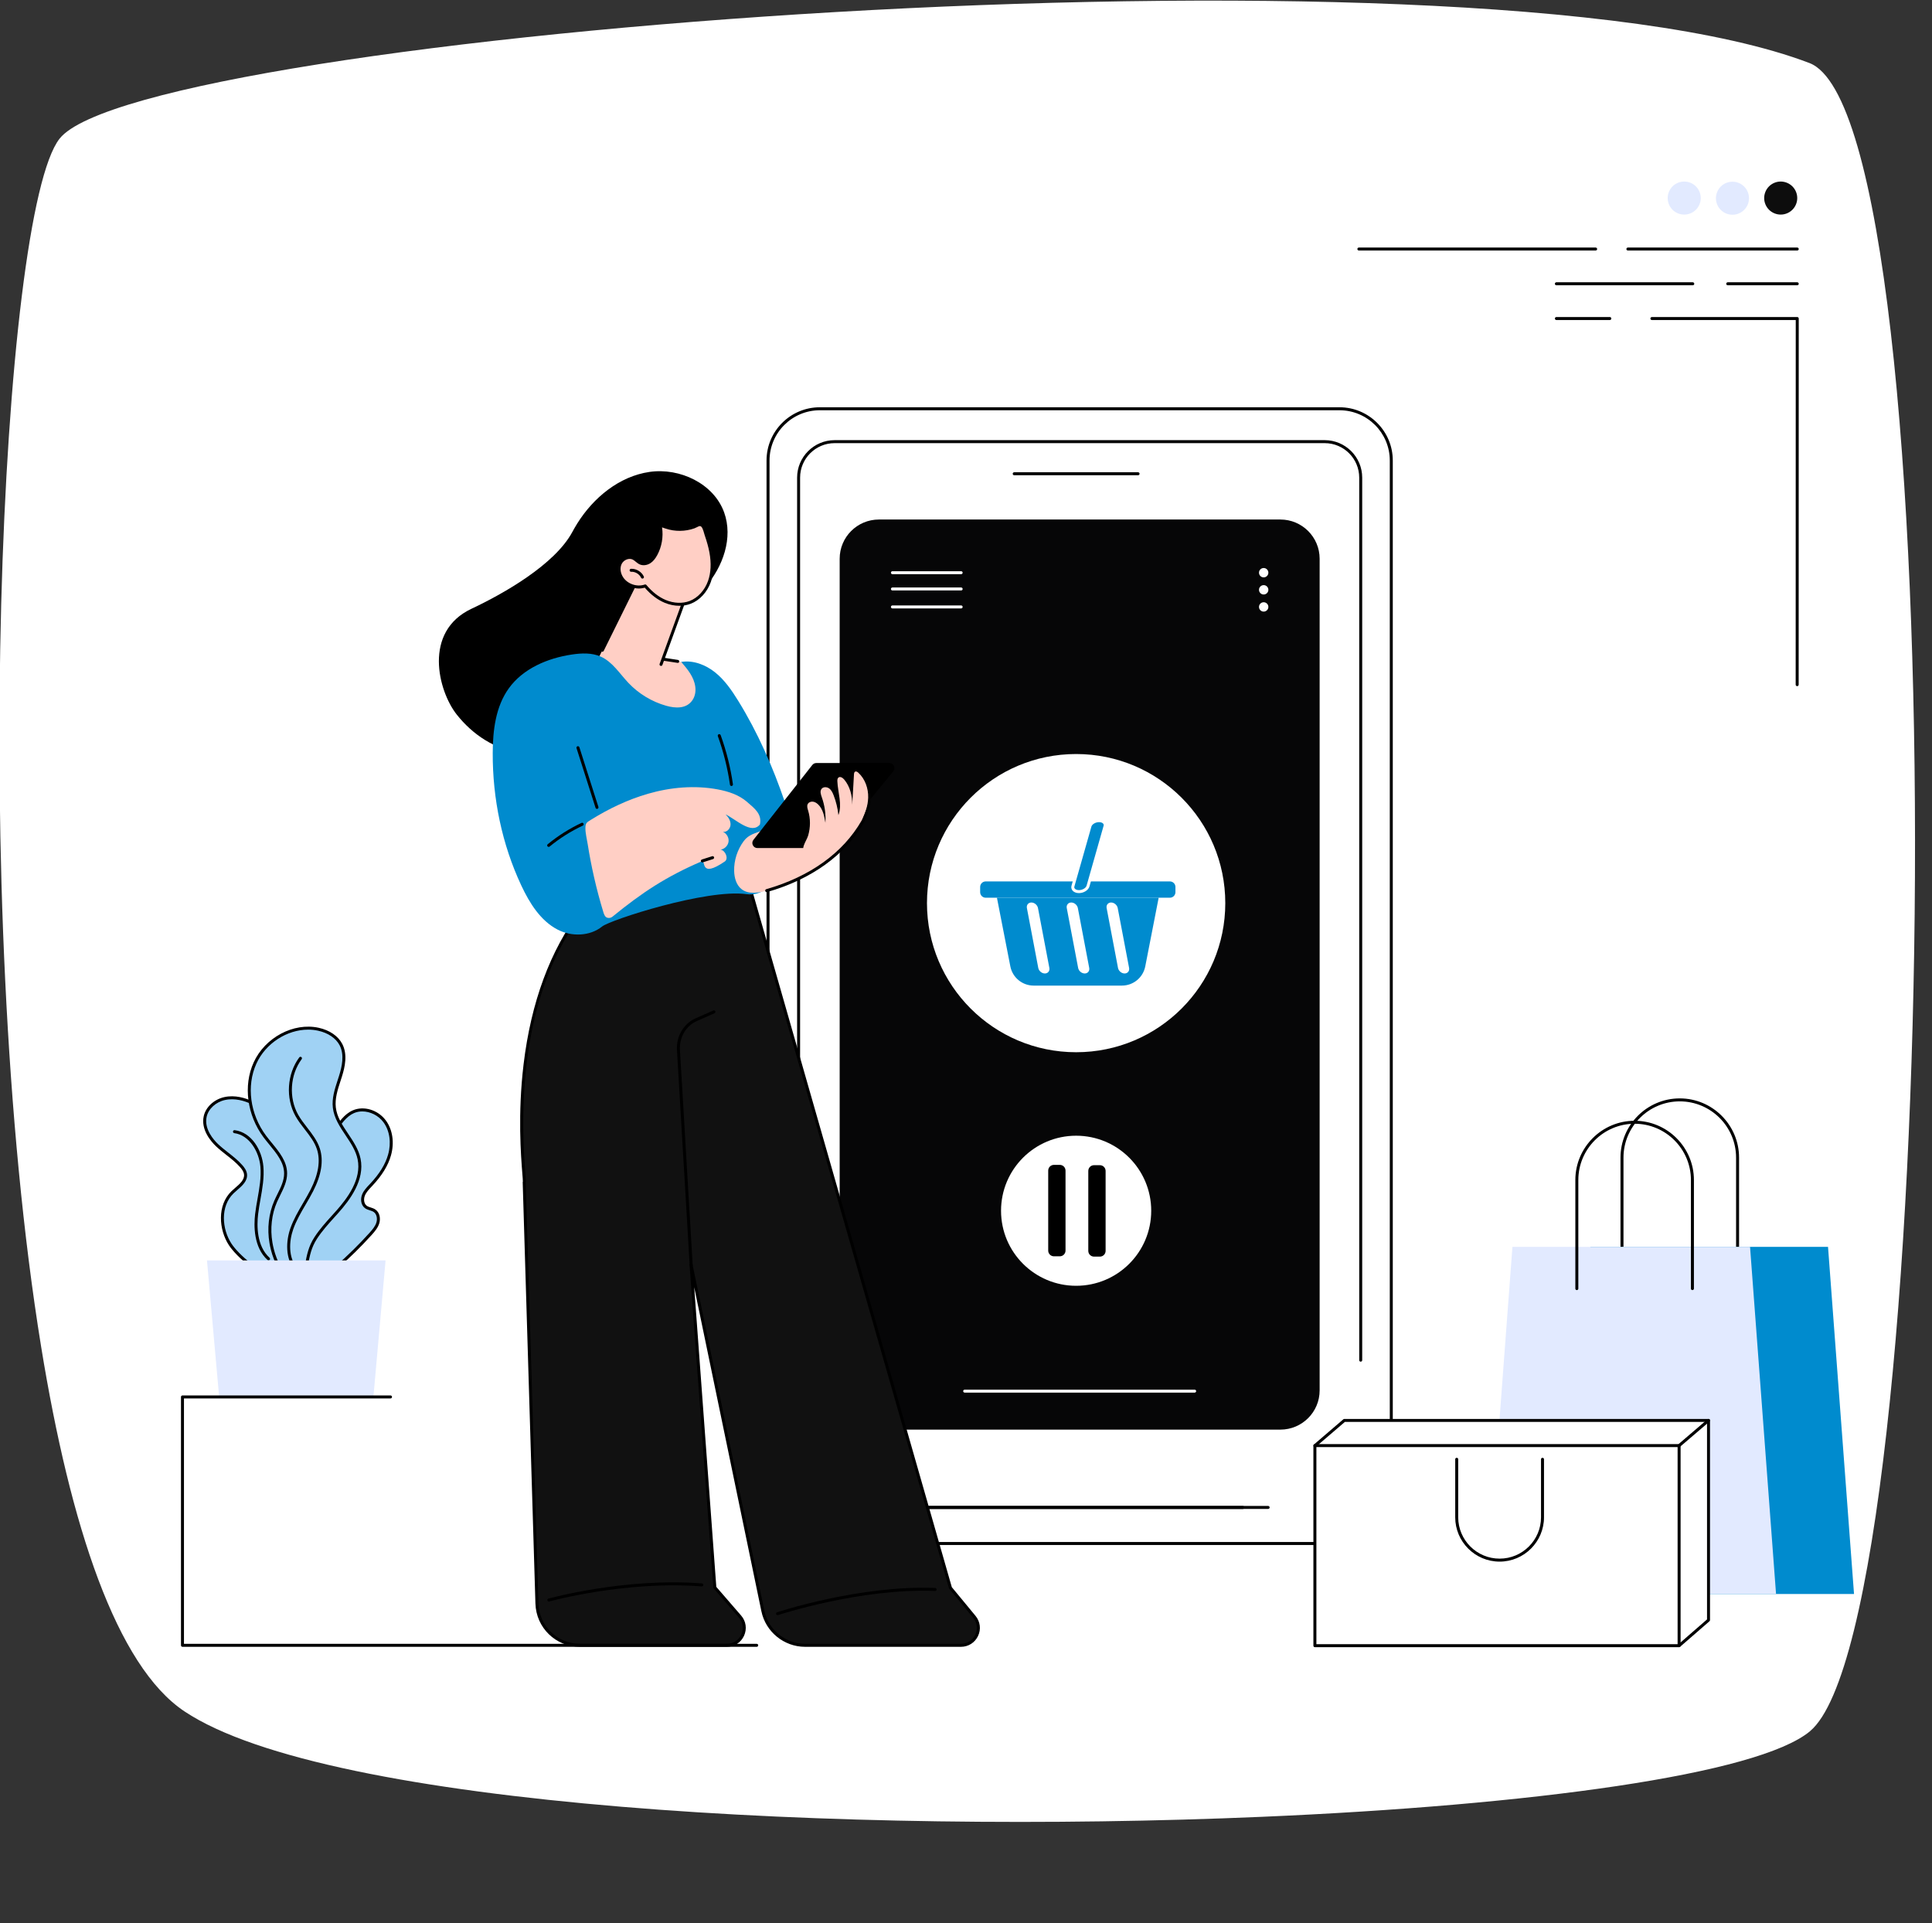 <svg width="427" height="425" viewBox="0 0 427 425" fill="none" xmlns="http://www.w3.org/2000/svg">
<rect x="0" y="0" width="427" height="425" fill="#333333" stroke="none"/>
<g clip-path="url(#clip0_2447_10398)">
<path d="M400.041 382.57C388.531 392.16 338.441 398.94 278.761 401.49C187.021 405.42 72.601 399.37 40.791 378.2C25.731 368.19 15.551 337.25 9.101 297.66C-6.929 199.16 0.221 47.13 13.161 30.65C31.311 7.56 323.301 -15.31 399.911 13.93C432.741 26.46 429.231 358.23 400.031 382.57H400.041Z" fill="white"/>
<path d="M373.314 247.44L375.204 241.883L377.358 247.44C377.358 247.44 381.657 248.14 381.712 248.531C381.757 248.913 377.595 250.095 377.595 250.095C377.595 250.095 375.85 255.488 375.204 254.27C374.568 253.051 373.95 250.35 373.95 250.35C373.95 250.35 368.533 249.268 368.533 248.731C368.533 248.158 373.314 247.449 373.314 247.449V247.44Z" fill="white"/>
<path d="M304.094 233.142L305.566 228.822L307.238 233.142C307.238 233.142 310.574 233.688 310.619 233.988C310.656 234.279 307.429 235.198 307.429 235.198C307.429 235.198 306.075 239.381 305.575 238.435C305.075 237.49 304.594 235.389 304.594 235.389C304.594 235.389 300.395 234.543 300.395 234.134C300.395 233.688 304.103 233.142 304.103 233.142H304.094Z" fill="white"/>
<path d="M396.938 45.166C397.71 43.304 396.825 41.169 394.96 40.397C393.096 39.626 390.959 40.51 390.187 42.373C389.415 44.235 390.3 46.37 392.164 47.142C394.028 47.913 396.165 47.029 396.938 45.166Z" fill="#0D0D0D"/>
<path d="M383.259 47.437C385.267 47.239 386.734 45.451 386.535 43.445C386.337 41.439 384.548 39.973 382.54 40.172C380.532 40.37 379.065 42.158 379.264 44.164C379.463 46.17 381.251 47.636 383.259 47.437Z" fill="#E2EAFF"/>
<path d="M375.611 45.167C376.384 43.305 375.498 41.17 373.634 40.398C371.77 39.627 369.633 40.511 368.861 42.374C368.089 44.236 368.974 46.371 370.838 47.143C372.702 47.914 374.839 47.03 375.611 45.167Z" fill="#E2EAFF"/>
<path d="M352.66 55.362H300.33C300.147 55.362 300 55.215 300 55.032C300 54.85 300.147 54.703 300.33 54.703H352.66C352.843 54.703 352.99 54.85 352.99 55.032C352.99 55.215 352.843 55.362 352.66 55.362Z" fill="black"/>
<path d="M397.218 55.362H359.787C359.604 55.362 359.457 55.215 359.457 55.032C359.457 54.85 359.604 54.703 359.787 54.703H397.218C397.4 54.703 397.547 54.85 397.547 55.032C397.547 55.215 397.4 55.362 397.218 55.362Z" fill="black"/>
<path d="M374.127 63.04H343.98C343.797 63.04 343.65 62.893 343.65 62.71C343.65 62.528 343.797 62.381 343.98 62.381H374.127C374.31 62.381 374.456 62.528 374.456 62.71C374.456 62.893 374.31 63.04 374.127 63.04Z" fill="black"/>
<path d="M397.217 63.04H381.853C381.67 63.04 381.523 62.893 381.523 62.71C381.523 62.528 381.67 62.381 381.853 62.381H397.217C397.4 62.381 397.547 62.528 397.547 62.71C397.547 62.893 397.4 63.04 397.217 63.04Z" fill="black"/>
<path d="M355.793 70.719H343.982C343.799 70.719 343.652 70.573 343.652 70.39C343.652 70.207 343.799 70.061 343.982 70.061H355.793C355.976 70.061 356.123 70.207 356.123 70.39C356.123 70.573 355.976 70.719 355.793 70.719Z" fill="black"/>
<path d="M397.201 151.629C397.018 151.629 396.871 151.48 396.871 151.299L396.888 70.719H365.091C364.909 70.719 364.762 70.573 364.762 70.39C364.762 70.207 364.909 70.061 365.091 70.061H397.218C397.305 70.061 397.388 70.095 397.451 70.156C397.514 70.218 397.547 70.302 397.547 70.39L397.531 151.299C397.531 151.482 397.382 151.629 397.201 151.629Z" fill="black"/>
<g clip-path="url(#clip1_2447_10398)">
<path d="M181.195 341.087H296.046C302.368 341.087 307.494 335.965 307.494 329.648L307.494 101.768C307.494 95.451 302.368 90.329 296.046 90.329L181.195 90.329C174.872 90.329 169.746 95.451 169.746 101.768L169.746 329.648C169.746 335.965 174.872 341.087 181.195 341.087Z" fill="white"/>
<path d="M296.046 341.417H181.194C174.7 341.417 169.416 336.137 169.416 329.648V101.769C169.416 95.279 174.7 90 181.194 90H296.046C302.541 90 307.825 95.279 307.825 101.769V329.65C307.825 336.139 302.541 341.418 296.046 341.418V341.417ZM181.194 90.659C175.064 90.659 170.077 95.642 170.077 101.767V329.648C170.077 335.773 175.064 340.756 181.194 340.756H296.046C302.177 340.756 307.164 335.773 307.164 329.648V101.769C307.164 95.643 302.177 90.66 296.046 90.66H181.194V90.659Z" fill="black"/>
<path d="M274.699 333.456H187.683C187.5 333.456 187.354 333.309 187.354 333.126C187.354 332.944 187.5 332.797 187.683 332.797H274.699C274.882 332.797 275.029 332.944 275.029 333.126C275.029 333.309 274.882 333.456 274.699 333.456Z" fill="black"/>
<path d="M280.277 333.448H184.462C179.892 333.448 176.174 329.733 176.174 325.167V105.549C176.174 100.982 179.892 97.268 184.462 97.268H292.778C297.348 97.268 301.066 100.982 301.066 105.549V300.576C301.066 300.758 300.919 300.905 300.736 300.905C300.553 300.905 300.407 300.758 300.407 300.576V105.549C300.407 101.346 296.984 97.926 292.778 97.926H184.462C180.256 97.926 176.833 101.346 176.833 105.549V325.167C176.833 329.37 180.256 332.789 184.462 332.789H280.277C280.46 332.789 280.607 332.936 280.607 333.119C280.607 333.301 280.46 333.448 280.277 333.448Z" fill="black"/>
<path d="M251.53 105.022H224.154C223.971 105.022 223.824 104.875 223.824 104.693C223.824 104.51 223.971 104.363 224.154 104.363H251.53C251.713 104.363 251.86 104.51 251.86 104.693C251.86 104.875 251.713 105.022 251.53 105.022Z" fill="black"/>
<path d="M194.253 315.921H282.985C287.776 315.921 291.66 312.04 291.66 307.253V123.473C291.66 118.686 287.776 114.805 282.985 114.805H194.253C189.462 114.805 185.579 118.686 185.579 123.473L185.579 307.253C185.579 312.04 189.462 315.921 194.253 315.921Z" fill="#060607"/>
<path d="M237.84 232.525C256.047 232.525 270.806 217.773 270.806 199.576C270.806 181.379 256.047 166.627 237.84 166.627C219.634 166.627 204.875 181.379 204.875 199.576C204.875 217.773 219.634 232.525 237.84 232.525Z" fill="white"/>
<path d="M247.961 217.8H228.458C225.943 217.8 223.781 216.021 223.3 213.555L220.336 198.379H256.083L253.119 213.555C252.638 216.021 250.475 217.8 247.961 217.8Z" fill="#008BCE"/>
<path d="M258.564 194.78H217.853C217.177 194.78 216.629 195.328 216.629 196.004V197.156C216.629 197.832 217.177 198.38 217.853 198.38H258.564C259.24 198.38 259.789 197.832 259.789 197.156V196.004C259.789 195.328 259.24 194.78 258.564 194.78Z" fill="#008BCE"/>
<path d="M238.455 197.032C239.371 197.032 240.276 196.481 240.466 195.807L244.226 182.574C244.418 181.901 243.826 181.35 242.91 181.35C241.995 181.35 241.09 181.901 240.899 182.574L237.14 195.807C236.948 196.481 237.54 197.032 238.455 197.032Z" fill="#008BCE"/>
<path d="M238.455 197.361C237.831 197.361 237.303 197.138 237.008 196.747C236.783 196.451 236.717 196.084 236.822 195.717L240.582 182.484C240.816 181.664 241.838 181.021 242.91 181.021C243.535 181.021 244.063 181.245 244.358 181.635C244.583 181.932 244.649 182.297 244.544 182.665L240.784 195.898C240.55 196.719 239.528 197.361 238.455 197.361ZM242.91 181.68C242.143 181.68 241.369 182.131 241.216 182.664L237.456 195.897C237.408 196.066 237.433 196.219 237.534 196.349C237.7 196.569 238.045 196.701 238.455 196.701C239.223 196.701 239.997 196.25 240.15 195.716L243.91 182.483C243.958 182.314 243.932 182.162 243.832 182.031C243.666 181.811 243.321 181.679 242.91 181.679V181.68Z" fill="white"/>
<path d="M239.742 215.122C239.068 215.122 238.413 214.571 238.284 213.897L235.77 200.664C235.642 199.99 236.089 199.439 236.762 199.439C237.435 199.439 238.091 199.99 238.22 200.664L240.734 213.897C240.862 214.571 240.415 215.122 239.742 215.122Z" fill="white"/>
<path d="M248.555 215.122C247.88 215.122 247.226 214.571 247.097 213.897L244.582 200.664C244.455 199.99 244.901 199.439 245.574 199.439C246.247 199.439 246.903 199.99 247.032 200.664L249.547 213.897C249.674 214.571 249.228 215.122 248.555 215.122Z" fill="white"/>
<path d="M230.932 215.122C230.257 215.122 229.603 214.571 229.474 213.897L226.959 200.664C226.832 199.99 227.278 199.439 227.951 199.439C228.624 199.439 229.28 199.99 229.409 200.664L231.924 213.897C232.051 214.571 231.605 215.122 230.932 215.122Z" fill="white"/>
<path d="M264.035 307.746H213.209C213.026 307.746 212.879 307.599 212.879 307.416C212.879 307.234 213.026 307.087 213.209 307.087H264.035C264.217 307.087 264.364 307.234 264.364 307.416C264.364 307.599 264.217 307.746 264.035 307.746Z" fill="white"/>
<path d="M237.84 284.137C247.006 284.137 254.436 276.713 254.436 267.555C254.436 258.397 247.006 250.973 237.84 250.973C228.674 250.973 221.244 258.397 221.244 267.555C221.244 276.713 228.674 284.137 237.84 284.137Z" fill="white"/>
<path d="M232.936 257.417H234.229C234.928 257.417 235.496 257.984 235.496 258.682V276.357C235.496 277.055 234.928 277.623 234.229 277.623H232.936C232.238 277.623 231.67 277.055 231.67 276.357V258.682C231.67 257.984 232.238 257.417 232.936 257.417Z" fill="black"/>
<path d="M243.089 257.487H241.796C241.096 257.487 240.529 258.054 240.529 258.752V276.426C240.529 277.125 241.096 277.691 241.796 277.691H243.089C243.788 277.691 244.355 277.125 244.355 276.426V258.752C244.355 258.054 243.788 257.487 243.089 257.487Z" fill="black"/>
<path d="M212.427 126.885H197.24C197.057 126.885 196.91 126.739 196.91 126.556C196.91 126.373 197.057 126.227 197.24 126.227H212.427C212.61 126.227 212.757 126.373 212.757 126.556C212.757 126.739 212.61 126.885 212.427 126.885Z" fill="white"/>
<path d="M212.427 130.483H197.24C197.057 130.483 196.91 130.336 196.91 130.154C196.91 129.971 197.057 129.824 197.24 129.824H212.427C212.61 129.824 212.757 129.971 212.757 130.154C212.757 130.336 212.61 130.483 212.427 130.483Z" fill="white"/>
<path d="M212.427 134.451H197.24C197.057 134.451 196.91 134.304 196.91 134.121C196.91 133.939 197.057 133.792 197.24 133.792H212.427C212.61 133.792 212.757 133.939 212.757 134.121C212.757 134.304 212.61 134.451 212.427 134.451Z" fill="white"/>
<path d="M279.291 133.086C279.864 133.086 280.327 133.55 280.327 134.121C280.327 134.691 279.862 135.155 279.291 135.155C278.72 135.155 278.256 134.691 278.256 134.121C278.256 133.55 278.72 133.086 279.291 133.086Z" fill="white"/>
<path d="M279.291 129.304C279.864 129.304 280.327 129.768 280.327 130.338C280.327 130.909 279.862 131.373 279.291 131.373C278.72 131.373 278.256 130.909 278.256 130.338C278.256 129.768 278.72 129.304 279.291 129.304Z" fill="white"/>
<path d="M279.291 125.521C279.864 125.521 280.327 125.986 280.327 126.556C280.327 127.127 279.862 127.591 279.291 127.591C278.72 127.591 278.256 127.127 278.256 126.556C278.256 125.986 278.72 125.521 279.291 125.521Z" fill="white"/>
<path d="M115.852 261.243C116.389 261.348 110.293 225.496 128.592 201.318L165.082 193.9L210.068 350.895L215.352 357.29C217.426 359.799 215.64 363.589 212.382 363.589H177.941C173.42 363.589 169.519 360.416 168.602 355.993L152.729 279.459L157.994 350.805L163.552 357.221C165.712 359.714 163.94 363.589 160.639 363.589H128.198C123.043 363.589 118.821 359.495 118.665 354.346L115.851 261.242L115.852 261.243Z" fill="#111111"/>
<path d="M212.382 363.918H177.94C173.286 363.918 169.222 360.614 168.278 356.061L153.428 284.455L158.314 350.672L163.8 357.005C164.885 358.257 165.131 359.97 164.443 361.476C163.754 362.982 162.297 363.918 160.64 363.918H128.201C122.831 363.918 118.499 359.718 118.337 354.357L115.523 261.252C115.522 261.197 115.534 261.143 115.558 261.095C115.567 260.876 115.51 260.164 115.445 259.351C115.134 255.401 114.404 246.152 115.72 235.186C117.366 221.459 121.609 209.998 128.328 201.119C128.376 201.054 128.446 201.011 128.526 200.995L165.016 193.577C165.185 193.543 165.351 193.643 165.398 193.809L210.366 350.738L215.606 357.08C216.648 358.341 216.862 360.042 216.164 361.521C215.465 363 214.016 363.918 212.38 363.918H212.382ZM152.728 279.128C152.882 279.128 153.019 279.236 153.05 279.39L168.924 355.924C169.805 360.174 173.597 363.258 177.94 363.258H212.382C213.76 363.258 214.98 362.484 215.567 361.238C216.155 359.992 215.975 358.559 215.097 357.498L209.812 351.103C209.783 351.069 209.761 351.027 209.749 350.983L164.846 194.282L128.777 201.614C118.429 215.353 114.164 234.758 116.1 259.297C116.213 260.715 116.246 261.144 116.183 261.336L118.994 354.334C119.145 359.337 123.188 363.256 128.198 363.256H160.637C162.034 363.256 163.261 362.469 163.841 361.199C164.421 359.931 164.214 358.488 163.3 357.434L157.742 351.018C157.695 350.964 157.667 350.896 157.662 350.826L152.397 279.48C152.383 279.306 152.508 279.153 152.68 279.129C152.695 279.126 152.711 279.126 152.726 279.126L152.728 279.128Z" fill="black"/>
<path d="M121.289 353.913C121.145 353.913 121.013 353.817 120.971 353.672C120.922 353.497 121.024 353.314 121.201 353.266C121.369 353.22 138.195 348.583 155.134 349.909C155.315 349.923 155.452 350.082 155.437 350.264C155.423 350.445 155.26 350.58 155.082 350.567C138.263 349.251 121.544 353.855 121.378 353.901C121.348 353.91 121.318 353.913 121.288 353.913H121.289Z" fill="black"/>
<path d="M171.849 356.924C171.712 356.924 171.583 356.838 171.536 356.7C171.479 356.528 171.572 356.34 171.745 356.284C171.926 356.224 190.074 350.247 206.687 350.914C206.868 350.922 207.01 351.075 207.003 351.257C206.995 351.438 206.838 351.59 206.66 351.573C190.17 350.917 172.134 356.85 171.953 356.909C171.918 356.921 171.882 356.926 171.848 356.926L171.849 356.924Z" fill="black"/>
<path d="M152.763 279.974C152.589 279.974 152.444 279.84 152.435 279.664L149.618 232.062C149.431 229.024 151.097 226.193 153.763 225.019L157.654 223.304C157.822 223.231 158.015 223.307 158.089 223.473C158.162 223.64 158.087 223.834 157.919 223.908L154.028 225.622C151.614 226.685 150.106 229.257 150.276 232.021L153.093 279.626C153.103 279.807 152.965 279.962 152.783 279.974C152.777 279.974 152.769 279.974 152.763 279.974Z" fill="black"/>
<path d="M155.86 129.75C159.803 125.27 162.073 118.827 160.04 113.219C157.737 106.866 150.262 103.322 143.568 104.284C136.876 105.249 131.155 109.959 127.576 115.692C127.193 116.306 126.832 116.932 126.488 117.567C122.628 124.731 111.427 131.133 104.216 134.522C93.445 139.582 96.844 152.694 100.918 157.87C104.467 162.378 109.445 165.653 115.136 166.395C121.262 167.195 127.759 165.963 132.784 162.371C135.147 160.68 137.131 151.608 138.544 149.071C139.999 146.453 139.636 142.963 140.929 140.601C142.002 138.639 145.837 133.126 147.718 131.957C150.686 130.111 153.541 132.387 155.86 129.751V129.75Z" fill="black"/>
<path d="M140.941 127.885L131.941 146.095C131.941 146.095 142.256 158.796 150.027 158.294C157.798 157.794 156.35 149.004 150.559 146.274L146.408 145.639L151.69 131.436L140.94 127.885H140.941Z" fill="#FFCFC5"/>
<path d="M146.095 147.156C146.057 147.156 146.02 147.15 145.982 147.137C145.812 147.076 145.723 146.885 145.785 146.715L151.266 131.643L141.111 128.289L133.425 143.84C133.344 144.003 133.146 144.071 132.983 143.99C132.82 143.909 132.752 143.711 132.833 143.548L140.646 127.74C140.72 127.592 140.89 127.521 141.045 127.572L151.795 131.124C151.88 131.152 151.949 131.212 151.988 131.293C152.027 131.374 152.032 131.465 152.002 131.549L146.405 146.939C146.357 147.073 146.23 147.156 146.095 147.156Z" fill="black"/>
<path d="M149.795 146.487C149.779 146.487 149.762 146.487 149.744 146.482L146.659 146.01C146.479 145.984 146.354 145.814 146.383 145.635C146.41 145.455 146.575 145.332 146.759 145.359L149.844 145.831C150.024 145.858 150.149 146.027 150.12 146.207C150.095 146.37 149.955 146.487 149.795 146.487Z" fill="black"/>
<path d="M157.123 122.05C157.514 124.182 157.525 126.428 156.804 128.473C156.083 130.518 154.564 132.34 152.538 133.114C150.78 133.785 148.769 133.625 147.032 132.9C145.295 132.176 143.818 130.924 142.612 129.481C140.758 130.139 138.5 129.371 137.431 127.72C136.815 126.767 136.598 125.501 137.102 124.483C137.605 123.466 138.928 122.858 139.955 123.343C140.539 123.619 140.956 124.183 141.552 124.435C142.216 124.715 143.009 124.55 143.608 124.147C144.206 123.746 144.636 123.137 144.979 122.503C146.06 120.507 146.38 118.113 145.866 115.903C145.914 116.111 147.026 116.427 147.224 116.493C147.722 116.661 148.234 116.785 148.754 116.866C149.779 117.025 150.829 117.014 151.851 116.838C152.37 116.748 152.881 116.615 153.375 116.439C153.769 116.3 154.279 115.927 154.699 115.923C155.575 115.914 155.836 117.51 156.049 118.128C156.488 119.411 156.879 120.714 157.123 122.05Z" fill="#FFCFC5"/>
<path d="M150.148 133.868C149.073 133.868 147.963 133.645 146.905 133.204C145.321 132.544 143.842 131.42 142.502 129.863C140.536 130.445 138.272 129.628 137.154 127.9C136.417 126.759 136.284 125.395 136.805 124.338C137.413 123.11 138.949 122.505 140.094 123.046C140.413 123.197 140.676 123.412 140.929 123.62C141.178 123.826 141.414 124.02 141.68 124.131C142.194 124.348 142.862 124.249 143.422 123.874C143.893 123.558 144.294 123.072 144.687 122.346C145.726 120.425 146.039 118.105 145.543 115.978C145.501 115.8 145.612 115.624 145.788 115.582C145.935 115.546 146.082 115.616 146.151 115.742C146.235 115.802 146.487 115.919 147.185 116.136C147.246 116.155 147.296 116.17 147.326 116.181C147.801 116.341 148.297 116.462 148.8 116.54C149.792 116.694 150.798 116.684 151.79 116.511C152.293 116.425 152.788 116.296 153.261 116.128C153.378 116.086 153.519 116.014 153.669 115.939C153.984 115.779 154.342 115.598 154.691 115.594H154.703C155.67 115.594 156.014 116.824 156.243 117.64C156.284 117.787 156.321 117.917 156.356 118.021C156.882 119.557 157.228 120.818 157.442 121.988C157.895 124.453 157.782 126.672 157.11 128.581C156.309 130.851 154.642 132.659 152.65 133.422C151.871 133.72 151.018 133.868 150.143 133.868H150.148ZM142.612 129.151C142.708 129.151 142.8 129.193 142.865 129.27C144.173 130.834 145.618 131.953 147.16 132.597C148.925 133.333 150.841 133.41 152.419 132.808C154.232 132.114 155.756 130.453 156.492 128.364C157.126 126.564 157.229 124.46 156.798 122.11C156.59 120.972 156.251 119.741 155.735 118.236C155.697 118.124 155.656 117.98 155.611 117.819C155.448 117.233 155.174 116.254 154.705 116.254H154.7C154.505 116.255 154.221 116.401 153.97 116.528C153.801 116.613 153.642 116.696 153.483 116.751C152.975 116.931 152.445 117.07 151.904 117.163C150.84 117.347 149.762 117.357 148.7 117.193C148.159 117.109 147.626 116.979 147.115 116.806L146.989 116.766C146.722 116.684 146.502 116.609 146.32 116.541C146.637 118.62 146.265 120.813 145.265 122.661C144.82 123.484 144.35 124.044 143.788 124.422C143.045 124.92 142.138 125.041 141.42 124.739C141.067 124.589 140.782 124.356 140.508 124.13C140.275 123.938 140.055 123.757 139.811 123.641C138.991 123.254 137.84 123.727 137.394 124.63C136.98 125.467 137.102 126.609 137.706 127.542C138.689 129.06 140.792 129.776 142.498 129.171C142.534 129.157 142.571 129.151 142.609 129.151H142.612Z" fill="black"/>
<path d="M141.99 127.862C141.866 127.862 141.748 127.792 141.692 127.672C141.307 126.851 140.401 126.305 139.497 126.354C139.313 126.362 139.16 126.224 139.151 126.041C139.142 125.86 139.281 125.704 139.464 125.695C140.631 125.64 141.793 126.335 142.289 127.39C142.367 127.555 142.295 127.751 142.13 127.829C142.085 127.85 142.037 127.861 141.99 127.861V127.862Z" fill="black"/>
<path d="M123.247 205.434C119.445 203.453 117.042 199.571 115.221 195.693C110.943 186.576 108.866 176.474 108.899 166.405C108.915 161.411 109.536 156.159 112.456 152.107C115.618 147.723 121.022 145.446 126.37 144.641C128.525 144.317 130.811 144.214 132.797 145.109C135.377 146.273 136.949 148.858 138.894 150.914C141.155 153.305 144.073 155.071 147.242 155.964C149.265 156.535 151.708 156.677 153.031 154.738C153.623 153.871 153.806 152.796 153.668 151.756C153.377 149.571 151.948 147.887 150.56 146.274C153.223 145.843 155.962 146.907 158.064 148.595C160.167 150.284 161.722 152.548 163.14 154.84C167.472 161.849 170.8 169.444 173.465 177.239C174.407 179.997 175.279 182.878 174.98 185.777C174.639 189.056 174.031 192.186 171.608 194.423C170.824 195.148 170.078 195.795 169.428 196.341C168.191 197.379 166.573 197.812 164.974 197.591C156.173 196.382 134.886 203.277 133.085 204.735C130.372 206.931 126.278 207.011 123.247 205.431V205.434Z" fill="#008BCE"/>
<path d="M131.941 178.749C131.802 178.749 131.671 178.66 131.626 178.52L127.42 165.328C127.365 165.154 127.46 164.969 127.634 164.913C127.808 164.858 127.994 164.954 128.049 165.127L132.256 178.32C132.311 178.493 132.215 178.679 132.041 178.734C132.008 178.745 131.974 178.749 131.941 178.749Z" fill="black"/>
<path d="M161.662 173.691C161.5 173.691 161.359 173.572 161.335 173.408C160.811 169.756 159.909 166.146 158.654 162.675C158.593 162.504 158.681 162.316 158.852 162.253C159.023 162.192 159.213 162.28 159.275 162.451C160.544 165.962 161.458 169.616 161.988 173.313C162.014 173.493 161.89 173.661 161.708 173.686C161.692 173.688 161.677 173.689 161.66 173.689L161.662 173.691Z" fill="black"/>
<path d="M133.363 201.613C133.51 202.095 133.721 202.64 134.201 202.797C134.58 202.922 135.039 202.836 135.347 202.585C141.969 197.186 147.251 193.707 155.094 190.336C156.091 189.907 154.516 194.258 160.189 190.373C161.084 189.761 160.336 187.931 159.266 187.753C160.152 187.628 160.907 186.863 161.02 185.977C161.132 185.091 160.592 184.162 159.767 183.819C160.624 183.98 161.421 183.126 161.463 182.255C161.505 181.385 160.99 180.578 160.368 179.967C162.74 181.118 166.066 184.472 167.947 182.211C168.451 179.921 166.847 178.702 165.068 177.172C163.29 175.641 160.972 174.884 158.665 174.45C153.536 173.485 148.194 173.964 143.181 175.417C138.77 176.694 134.571 178.7 130.675 181.118C129.717 181.713 129.398 181.842 129.383 182.945C129.368 184.128 129.714 185.43 129.899 186.598C130.284 189.028 130.748 191.446 131.295 193.845C131.89 196.458 132.58 199.051 133.363 201.614V201.613Z" fill="#FFCFC5"/>
<path d="M155.233 190.577C155.093 190.577 154.963 190.487 154.918 190.348C154.863 190.174 154.959 189.989 155.132 189.933L157.401 189.21C157.573 189.155 157.761 189.25 157.816 189.424C157.872 189.598 157.776 189.783 157.602 189.839L155.333 190.562C155.3 190.573 155.266 190.577 155.233 190.577Z" fill="black"/>
<path d="M121.263 187.147C121.168 187.147 121.073 187.106 121.009 187.028C120.893 186.887 120.913 186.679 121.054 186.564C123.339 184.689 125.853 183.103 128.527 181.847C128.69 181.769 128.888 181.84 128.966 182.006C129.044 182.171 128.972 182.367 128.807 182.445C126.183 183.677 123.715 185.234 121.472 187.073C121.41 187.123 121.337 187.147 121.263 187.147Z" fill="black"/>
<path d="M162.258 192.478C162.294 193.974 162.721 195.575 163.902 196.494C165.422 197.675 167.597 197.341 169.448 196.808C178.231 194.286 186.15 189.419 190.703 181.503C190.89 181.177 192.562 177.175 191.878 176.272C191.233 175.421 189.636 177.036 188.591 177.256C184.069 178.203 179.606 179.437 175.238 180.942C172.994 181.716 170.773 182.562 168.582 183.478C166.907 184.179 165.482 184.368 164.362 185.886C162.97 187.774 162.2 190.131 162.257 192.478H162.258Z" fill="#FFCFC5"/>
<path d="M169.45 197.139C169.307 197.139 169.175 197.045 169.134 196.901C169.083 196.726 169.185 196.543 169.36 196.494C179.035 193.714 186.317 188.475 190.42 181.342C190.737 180.791 192.117 177.131 191.619 176.473C191.51 176.327 191.538 176.121 191.684 176.011C191.829 175.901 192.036 175.931 192.145 176.076C193.029 177.242 191.017 181.631 190.993 181.671C186.803 188.955 179.385 194.301 169.542 197.129C169.512 197.138 169.48 197.142 169.45 197.142V197.139Z" fill="black"/>
<path d="M196.561 168.618H180.416C180.072 168.618 179.746 168.775 179.534 169.046L166.519 185.593C165.941 186.328 166.465 187.406 167.402 187.406H182.988C183.323 187.406 183.642 187.255 183.855 186.996L197.429 170.449C198.03 169.717 197.508 168.618 196.561 168.618Z" fill="black"/>
<path d="M189.695 170.747C189.5 170.569 189.224 170.395 188.992 170.52C188.79 170.629 188.754 170.897 188.74 171.126C188.612 173.366 188.483 175.606 188.355 177.846C188.382 175.842 187.861 173.77 186.563 172.243C186.244 171.867 185.679 171.514 185.301 171.83C185.074 172.021 185.056 172.36 185.069 172.656C185.18 175.172 186.188 177.771 185.303 180.128C185.146 178.629 184.789 177.152 184.245 175.747C184.022 175.17 183.746 174.579 183.244 174.221C182.74 173.863 181.948 173.842 181.572 174.332C181.172 174.851 181.419 175.592 181.639 176.209C182.276 177.998 182.546 179.918 182.427 181.815C182.183 180.334 181.879 178.737 180.773 177.72C180.449 177.422 180.049 177.182 179.61 177.147C179.171 177.111 178.696 177.317 178.506 177.714C178.297 178.151 178.47 178.663 178.609 179.126C179.149 180.912 179.137 182.854 178.612 184.642C178.219 185.983 176.538 187.788 178.317 188.836C178.927 189.195 179.681 189.223 180.382 189.122C182.363 188.837 184.086 187.642 185.636 186.376C187.216 185.082 188.719 183.661 189.873 181.975C191.027 180.289 191.821 178.314 191.88 176.274C191.938 174.231 191.204 172.128 189.696 170.747H189.695Z" fill="#FFCFC5"/>
<path d="M81.898 272.678C82.564 271.943 83.233 271.164 83.517 270.215C83.8 269.266 83.587 268.095 82.764 267.543C82.181 267.15 81.402 267.126 80.843 266.703C80.081 266.125 79.983 264.97 80.34 264.084C80.698 263.197 81.402 262.506 82.057 261.81C83.836 259.917 85.39 257.734 86.094 255.235C86.798 252.736 86.554 249.879 85.008 247.792C83.461 245.705 80.487 244.634 78.106 245.673C76.348 246.44 75.195 248.123 74.141 249.724C71.478 253.757 68.804 257.812 66.784 262.202C64.764 266.592 63.408 271.37 63.531 276.2C63.576 277.958 63.831 279.756 64.674 281.298C65.52 282.84 67.041 284.095 68.794 284.249C71.629 284.498 72.715 281.526 74.517 279.949C77.117 277.673 79.582 275.245 81.898 272.681V272.678Z" fill="#A0D2F4"/>
<path d="M69.132 284.591C69.012 284.591 68.891 284.585 68.765 284.574C67.034 284.422 65.356 283.227 64.385 281.454C63.633 280.079 63.257 278.413 63.201 276.206C63.089 271.8 64.193 267.041 66.484 262.061C68.519 257.638 71.236 253.521 73.864 249.54C74.846 248.051 76.069 246.201 77.973 245.37C80.407 244.308 83.546 245.265 85.272 247.595C86.777 249.625 87.203 252.513 86.411 255.322C85.779 257.564 84.433 259.759 82.296 262.033L82.106 262.235C81.535 262.838 80.945 263.463 80.645 264.205C80.348 264.942 80.389 265.945 81.041 266.439C81.288 266.627 81.604 266.727 81.938 266.835C82.278 266.944 82.629 267.056 82.947 267.27C83.972 267.959 84.123 269.329 83.831 270.31C83.534 271.302 82.863 272.102 82.141 272.9C79.817 275.471 77.325 277.925 74.732 280.195C74.218 280.644 73.767 281.21 73.29 281.807C72.198 283.177 71.07 284.591 69.131 284.591H69.132ZM80.068 245.606C79.431 245.606 78.808 245.725 78.239 245.973C76.512 246.726 75.35 248.487 74.416 249.902C71.801 253.864 69.098 257.959 67.084 262.337C64.836 267.224 63.751 271.885 63.861 276.19C63.913 278.287 64.264 279.859 64.963 281.138C65.829 282.719 67.308 283.785 68.822 283.918C70.632 284.082 71.675 282.776 72.775 281.397C73.25 280.803 73.74 280.187 74.297 279.699C76.87 277.446 79.344 275.01 81.651 272.458C82.319 271.719 82.941 270.982 83.199 270.121C83.432 269.34 83.294 268.296 82.578 267.815C82.338 267.654 82.046 267.561 81.736 267.462C81.364 267.342 80.978 267.219 80.642 266.965C79.727 266.272 79.641 264.929 80.032 263.96C80.378 263.1 81.014 262.431 81.627 261.783L81.816 261.582C83.877 259.387 85.174 257.281 85.776 255.144C86.513 252.531 86.127 249.856 84.742 247.987C83.629 246.484 81.8 245.606 80.068 245.606Z" fill="black"/>
<path d="M50.872 274.992C48.586 271.498 48.39 266.353 51.402 263.459C52.634 262.275 54.468 261.165 54.261 259.47C54.18 258.808 53.776 258.233 53.338 257.73C51.771 255.929 49.665 254.688 47.941 253.036C46.216 251.386 44.828 249.03 45.356 246.703C45.81 244.698 47.657 243.199 49.665 242.756C51.673 242.313 53.794 242.791 55.658 243.658C61.256 246.263 64.74 252.186 65.916 258.244C67.093 264.302 66.293 270.551 65.356 276.65C65.146 278.018 64.909 279.438 64.124 280.58C60.935 285.22 52.821 277.967 50.873 274.991L50.872 274.992Z" fill="#A0D2F4"/>
<path d="M61.253 282.422C61.235 282.422 61.217 282.422 61.197 282.422C57.376 282.378 52.19 277.609 50.595 275.173C48.346 271.733 47.946 266.323 51.174 263.224C51.429 262.978 51.712 262.735 51.984 262.499C53.014 261.61 54.078 260.692 53.934 259.512C53.859 258.901 53.443 258.356 53.089 257.949C52.199 256.926 51.1 256.064 50.036 255.228C49.254 254.614 48.445 253.979 47.711 253.277C46.677 252.288 44.345 249.658 45.033 246.632C45.489 244.625 47.321 242.939 49.593 242.437C51.959 241.914 54.271 242.653 55.795 243.361C61.004 245.783 64.908 251.325 66.238 258.182C67.416 264.255 66.646 270.407 65.679 276.702C65.486 277.963 65.245 279.53 64.394 280.769C63.638 281.866 62.582 282.423 61.253 282.423V282.422ZM51.147 274.812C52.735 277.241 57.76 281.724 61.205 281.763H61.253C62.366 281.763 63.216 281.315 63.85 280.394C64.617 279.28 64.834 277.856 65.028 276.6C65.985 270.366 66.749 264.275 65.591 258.307C64.299 251.656 60.533 246.291 55.517 243.957C54.084 243.29 51.919 242.597 49.734 243.079C47.706 243.527 46.076 245.012 45.674 246.776C45.063 249.474 47.213 251.888 48.166 252.8C48.877 253.479 49.672 254.104 50.443 254.709C51.531 255.562 52.654 256.445 53.585 257.515C54.002 257.992 54.492 258.642 54.587 259.431C54.773 260.958 53.52 262.041 52.415 262.996C52.136 263.237 51.872 263.465 51.631 263.697C48.65 266.56 49.044 271.596 51.147 274.812Z" fill="black"/>
<path d="M59.353 278.522C59.274 278.522 59.194 278.494 59.131 278.437C56.041 275.631 56.085 270.873 56.386 268.287C56.52 267.137 56.726 265.977 56.926 264.855C57.335 262.551 57.759 260.169 57.555 257.83C57.27 254.557 55.148 250.844 51.78 250.404C51.599 250.38 51.471 250.215 51.495 250.034C51.519 249.853 51.682 249.724 51.865 249.749C55.616 250.237 57.897 254.154 58.213 257.772C58.424 260.197 57.993 262.623 57.576 264.969C57.378 266.082 57.174 267.231 57.042 268.362C56.756 270.822 56.704 275.339 59.577 277.947C59.711 278.07 59.722 278.278 59.599 278.413C59.535 278.485 59.445 278.521 59.355 278.521L59.353 278.522Z" fill="black"/>
<path d="M60.923 265.476C61.804 263.456 63.128 261.507 63.123 259.303C63.119 256.111 60.42 253.694 58.514 251.132C55.099 246.542 53.997 240.124 56.361 234.915C58.724 229.706 64.776 226.222 70.367 227.446C72.394 227.889 74.39 228.995 75.348 230.835C76.451 232.951 75.97 235.526 75.257 237.804C74.543 240.081 73.611 242.399 73.89 244.769C74.386 248.972 78.498 251.963 79.358 256.106C80.252 260.409 77.434 264.555 74.509 267.836C72.86 269.685 71.119 271.489 69.769 273.578C68.223 275.971 68.041 278.107 67.5 280.799C66.925 283.665 64.996 283.996 63.116 281.939C61.336 279.991 60.322 277.216 59.883 274.656C59.356 271.581 59.669 268.346 60.92 265.478L60.923 265.476Z" fill="#A0D2F4"/>
<path d="M65.434 283.586C64.619 283.586 63.73 283.095 62.876 282.161C60.696 279.776 59.864 276.47 59.562 274.71C59.01 271.5 59.386 268.175 60.621 265.345C60.841 264.839 61.092 264.333 61.334 263.843C62.087 262.322 62.797 260.886 62.794 259.303C62.791 256.915 61.15 254.915 59.565 252.982C59.123 252.443 58.666 251.886 58.25 251.329C54.591 246.409 53.733 239.914 56.061 234.78C58.561 229.27 64.878 225.905 70.439 227.124C72.843 227.65 74.738 228.946 75.642 230.683C76.856 233.011 76.243 235.765 75.573 237.901C75.47 238.229 75.363 238.559 75.255 238.888C74.633 240.797 73.989 242.772 74.22 244.729C74.47 246.852 75.669 248.64 76.937 250.532C78.08 252.238 79.261 254.003 79.685 256.038C80.665 260.757 77.343 265.156 74.759 268.053C74.479 268.368 74.197 268.679 73.914 268.992C72.558 270.492 71.157 272.044 70.05 273.755C68.789 275.704 68.457 277.503 68.07 279.585C67.994 279.999 67.914 280.422 67.827 280.863C67.535 282.319 66.87 283.261 65.953 283.516C65.785 283.562 65.611 283.586 65.434 283.586ZM68.096 227.533C63.45 227.533 58.712 230.533 56.663 235.052C54.431 239.971 55.262 246.207 58.781 250.937C59.185 251.482 59.638 252.033 60.076 252.566C61.736 254.589 63.452 256.68 63.455 259.303C63.458 261.04 62.68 262.614 61.926 264.137C61.688 264.62 61.441 265.119 61.226 265.61C60.043 268.323 59.681 271.517 60.212 274.601C60.501 276.288 61.295 279.457 63.363 281.718C64.213 282.649 65.093 283.073 65.776 282.882C66.441 282.698 66.939 281.935 67.18 280.735C67.267 280.3 67.345 279.879 67.421 279.469C67.82 277.317 68.165 275.459 69.495 273.4C70.629 271.644 72.05 270.073 73.424 268.554C73.706 268.242 73.988 267.931 74.266 267.618C76.755 264.825 79.959 260.602 79.039 256.174C78.642 254.265 77.497 252.555 76.39 250.901C75.134 249.026 73.836 247.089 73.567 244.807C73.319 242.706 73.985 240.662 74.63 238.685C74.737 238.357 74.843 238.03 74.947 237.704C75.578 235.687 76.162 233.101 75.061 230.986C74.247 229.424 72.512 228.25 70.301 227.766C69.578 227.608 68.839 227.531 68.099 227.531L68.096 227.533Z" fill="black"/>
<path d="M65.504 280.894C65.412 280.894 65.32 280.856 65.255 280.781C62.964 278.145 63.202 274.212 64.188 271.409C64.881 269.443 65.946 267.626 66.975 265.868C67.536 264.911 68.116 263.923 68.625 262.926C70.383 259.488 70.864 256.484 70.058 253.999C69.529 252.367 68.481 251.021 67.374 249.594C66.652 248.666 65.906 247.705 65.321 246.661C63.087 242.68 63.424 237.337 66.142 233.668C66.25 233.521 66.457 233.491 66.604 233.599C66.751 233.707 66.781 233.913 66.673 234.06C64.104 237.528 63.785 242.576 65.897 246.338C66.459 247.338 67.188 248.279 67.895 249.19C68.989 250.599 70.121 252.054 70.686 253.795C71.549 256.455 71.053 259.627 69.213 263.225C68.694 264.239 68.11 265.236 67.545 266.2C66.53 267.931 65.481 269.722 64.81 271.628C63.886 274.257 63.647 277.927 65.753 280.348C65.873 280.486 65.858 280.694 65.72 280.814C65.657 280.868 65.58 280.894 65.504 280.894Z" fill="black"/>
<path d="M85.219 278.528H45.744L48.434 308.685H82.529L85.219 278.528Z" fill="#E2EAFF"/>
<path d="M167.246 363.917H40.33C40.147 363.917 40 363.771 40 363.588V308.7C40 308.517 40.148 308.37 40.33 308.37H86.308C86.491 308.37 86.638 308.517 86.638 308.7C86.638 308.882 86.491 309.029 86.308 309.029H40.659V363.258H167.246C167.429 363.258 167.576 363.405 167.576 363.588C167.576 363.771 167.429 363.917 167.246 363.917Z" fill="black"/>
<path d="M384.028 280.145C383.846 280.145 383.699 279.999 383.699 279.816V255.824C383.699 248.965 378.117 243.384 371.255 243.384C364.394 243.384 358.812 248.965 358.812 255.824V279.816C358.812 279.999 358.665 280.145 358.482 280.145C358.299 280.145 358.152 279.999 358.152 279.816V255.824C358.152 248.601 364.031 242.726 371.255 242.726C378.479 242.726 384.358 248.601 384.358 255.824V279.816C384.358 279.999 384.211 280.145 384.028 280.145Z" fill="black"/>
<path d="M409.766 352.242H345.758L351.503 275.54H404.021L409.766 352.242Z" fill="#008BCE"/>
<path d="M392.532 352.242H328.523L334.269 275.54H386.786L392.532 352.242Z" fill="#E2EAFF"/>
<path d="M374.05 285.09C373.867 285.09 373.72 284.943 373.72 284.76V260.768C373.72 253.909 368.138 248.329 361.277 248.329C354.415 248.329 348.833 253.909 348.833 260.768V284.76C348.833 284.943 348.686 285.09 348.504 285.09C348.321 285.09 348.174 284.943 348.174 284.76V260.768C348.174 253.545 354.052 247.67 361.277 247.67C368.501 247.67 374.38 253.545 374.38 260.768V284.76C374.38 284.943 374.233 285.09 374.05 285.09Z" fill="black"/>
<path d="M377.608 358.015L371.118 363.658L290.611 319.463L297.113 313.891H377.608V358.015Z" fill="white"/>
<path d="M371.118 363.988C371.064 363.988 371.008 363.975 370.959 363.948L290.452 319.753C290.358 319.7 290.293 319.606 290.283 319.498C290.272 319.39 290.314 319.284 290.397 319.214L296.899 313.641C296.959 313.59 297.035 313.562 297.113 313.562H377.608C377.791 313.562 377.937 313.708 377.937 313.891V358.015C377.937 358.111 377.895 358.201 377.823 358.264L371.333 363.906C371.272 363.96 371.196 363.987 371.118 363.987V363.988ZM291.186 319.404L371.074 363.259L377.278 357.866V314.22H297.234L291.186 319.404Z" fill="black"/>
<path d="M371.106 319.453H290.611V363.67H371.106V319.453Z" fill="white"/>
<path d="M371.106 364H290.611C290.428 364 290.281 363.853 290.281 363.671V319.453C290.281 319.271 290.428 319.124 290.611 319.124H371.106C371.288 319.124 371.435 319.271 371.435 319.453V363.671C371.435 363.853 371.288 364 371.106 364ZM290.941 363.341H370.776V319.783H290.941V363.341Z" fill="black"/>
<path d="M331.436 345.091C326.026 345.091 321.625 340.697 321.625 335.296V322.472C321.625 322.289 321.772 322.143 321.955 322.143C322.137 322.143 322.284 322.289 322.284 322.472V335.296C322.284 340.333 326.389 344.432 331.436 344.432C336.483 344.432 340.587 340.334 340.587 335.296V322.472C340.587 322.289 340.734 322.143 340.917 322.143C341.099 322.143 341.246 322.289 341.246 322.472V335.296C341.246 340.697 336.845 345.091 331.436 345.091Z" fill="black"/>
<path d="M371.105 319.782C371.012 319.782 370.919 319.743 370.855 319.667C370.736 319.529 370.753 319.321 370.89 319.203L377.392 313.64C377.53 313.524 377.739 313.537 377.857 313.676C377.975 313.814 377.959 314.022 377.821 314.141L371.319 319.703C371.258 319.755 371.181 319.782 371.105 319.782Z" fill="black"/>
</g>
</g>
<defs>
<clipPath id="clip0_2447_10398">
<rect width="427" height="425" fill="white"/>
</clipPath>
<clipPath id="clip1_2447_10398">
<rect width="411" height="274" fill="white" transform="translate(0 90)"/>
</clipPath>
</defs>
</svg>
